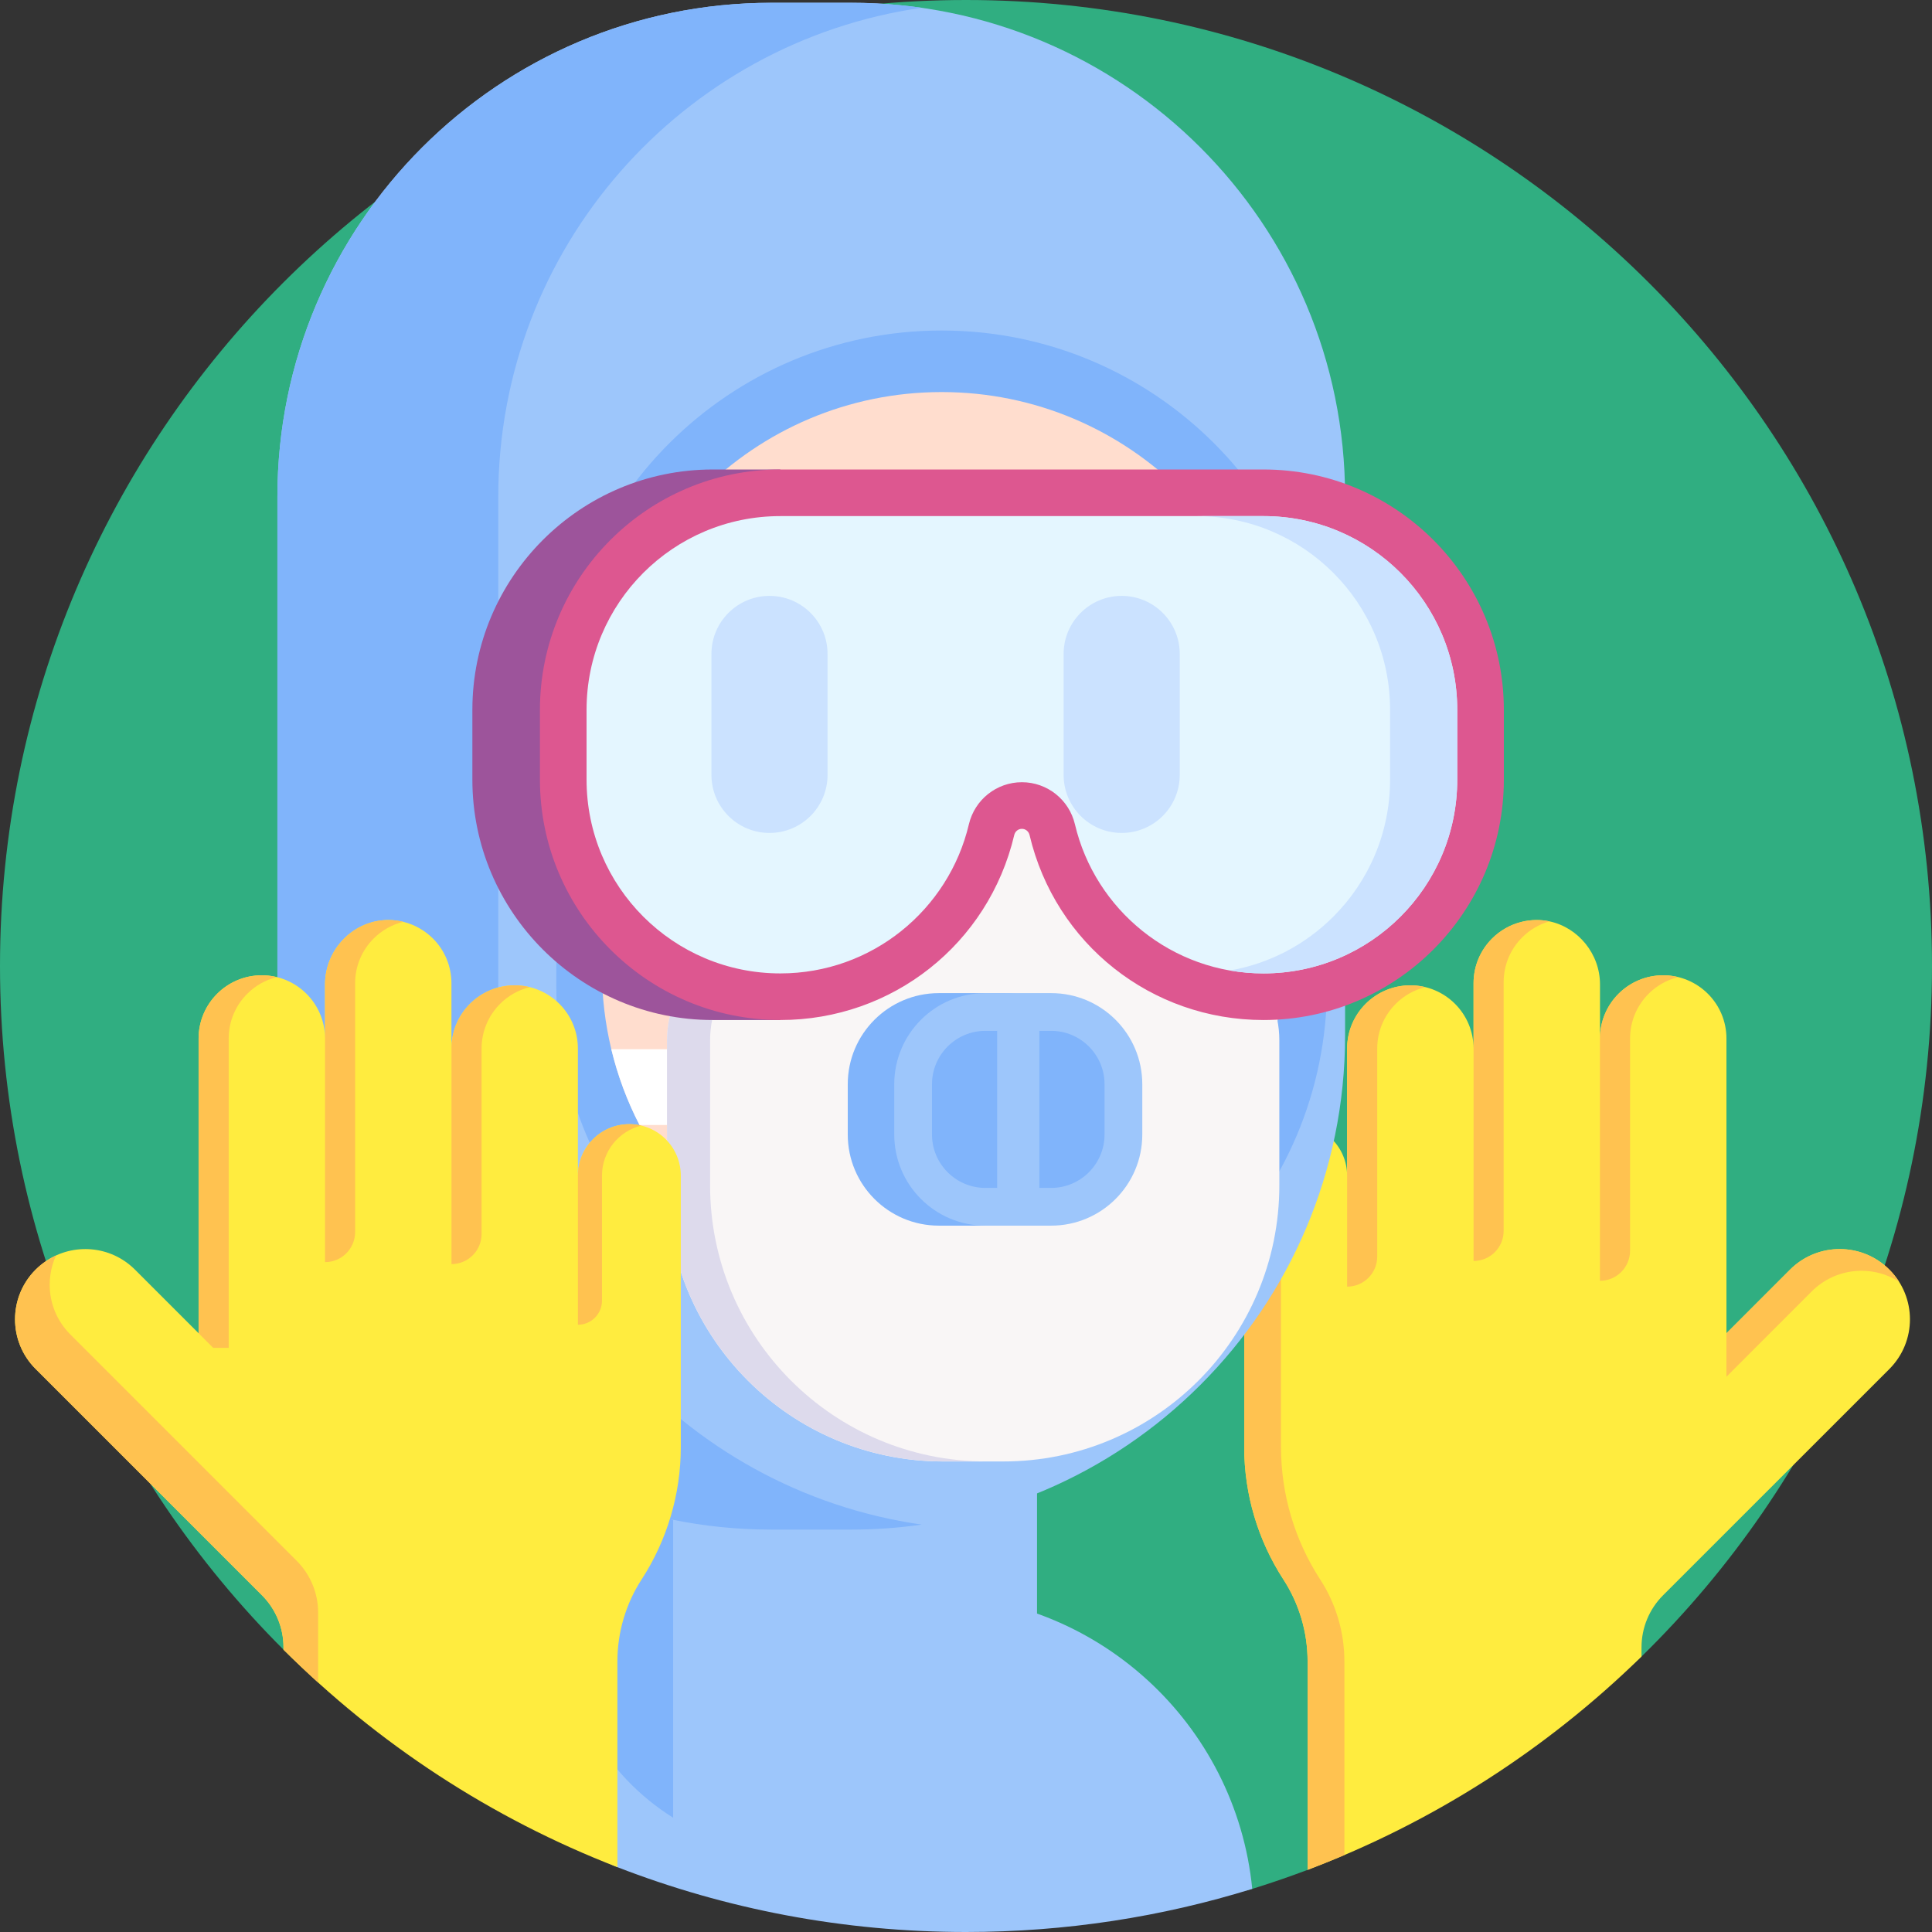 <svg width="158" height="158" viewBox="0 0 158 158" fill="none" xmlns="http://www.w3.org/2000/svg">
<rect x="0" y="0" width="158" height="158" fill="#333333" stroke="none"/>
<path d="M158 79C158 101.128 148.903 121.13 134.244 135.472C129.064 140.54 121.581 137.343 115.169 140.842C112.013 142.563 110.336 151.633 106.937 152.918C105.449 153.481 103.94 154 102.41 154.474C95.013 156.766 84.461 143.304 76.31 143.304C54.518 143.304 37.477 149.177 23.185 134.908C8.862 120.608 0 100.839 0 79C0 35.37 35.37 0 79 0C122.631 0 158 35.37 158 79V79Z" fill="#30AE81"/>
<path d="M156.197 107.894C156.197 109.366 155.635 110.835 154.515 111.958L146.643 119.83L136.003 130.467C134.876 131.594 134.247 133.118 134.244 134.707V135.473C126.514 143.033 117.24 149.02 106.936 152.918V135.868C106.936 133.492 106.251 131.165 104.958 129.171L104.955 129.168C102.866 125.946 101.752 122.188 101.752 118.346V96.142C101.752 93.819 103.637 91.936 105.961 91.936C107.121 91.936 108.174 92.409 108.936 93.168C109.698 93.93 110.167 94.982 110.167 96.145V85.752C110.167 84.323 110.747 83.033 111.682 82.095C112.618 81.16 113.911 80.583 115.339 80.58C118.194 80.58 120.508 82.898 120.508 85.752V80.41C120.508 78.981 121.085 77.689 122.023 76.754C122.681 76.096 123.517 75.615 124.449 75.389C124.829 75.294 125.227 75.245 125.634 75.241C126.004 75.238 126.368 75.275 126.717 75.349H126.72C129.072 75.852 130.849 78.01 130.849 80.503V84.9C130.865 82.058 133.173 79.759 136.018 79.759C137.444 79.759 138.74 80.339 139.675 81.274C140.61 82.209 141.19 83.502 141.19 84.931V109.035L146.39 103.833C148.51 101.713 151.874 101.595 154.133 103.484C154.265 103.592 154.392 103.709 154.515 103.833C155.635 104.953 156.197 106.425 156.197 107.894V107.894Z" fill="#FFEC3F"/>
<path d="M141.189 109.034V112.589L148.167 105.609C150.105 103.671 153.086 103.405 155.305 104.819C155.082 104.467 154.82 104.137 154.515 103.831C152.271 101.588 148.633 101.588 146.389 103.831L141.189 109.034Z" fill="#FFC250"/>
<path d="M109.945 135.868V151.708C108.951 152.131 107.949 152.535 106.936 152.917V135.868C106.936 133.492 106.251 131.165 104.958 129.171L104.955 129.168C102.866 125.946 101.752 122.188 101.752 118.346V96.142C101.752 93.819 103.637 91.936 105.961 91.936C106.492 91.936 106.998 92.035 107.464 92.214C105.884 92.819 104.761 94.35 104.761 96.142V118.346C104.761 122.188 105.875 125.946 107.964 129.168L107.967 129.171C109.26 131.165 109.945 133.492 109.945 135.868Z" fill="#FFC250"/>
<path d="M137.247 79.906C136.314 80.134 135.48 80.614 134.823 81.272C133.887 82.208 133.308 83.5 133.308 84.928V102.282C133.308 103.642 132.205 104.744 130.846 104.744V84.928C130.846 83.5 131.425 82.208 132.361 81.272C133.296 80.336 134.59 79.758 136.017 79.758C136.441 79.758 136.852 79.809 137.247 79.906V79.906Z" fill="#FFC250"/>
<path d="M120.508 80.409V103.124C121.866 103.124 122.967 102.023 122.97 100.665V80.316C122.97 78.887 123.547 77.597 124.486 76.659C125.097 76.048 125.862 75.588 126.717 75.348C126.368 75.274 126.004 75.237 125.634 75.24C125.226 75.243 124.828 75.292 124.449 75.388C123.517 75.613 122.68 76.095 122.023 76.752C121.085 77.687 120.508 78.98 120.508 80.409V80.409Z" fill="#FFC250"/>
<path d="M110.168 105.223V85.749C110.168 84.321 110.748 83.029 111.683 82.093C112.618 81.157 113.912 80.579 115.339 80.579C115.763 80.579 116.174 80.63 116.569 80.727C115.637 80.955 114.802 81.435 114.145 82.093C113.209 83.029 112.63 84.321 112.63 85.749V102.761C112.63 104.121 111.528 105.223 110.168 105.223V105.223Z" fill="#FFC250"/>
<path d="M102.409 154.473C95.012 156.766 87.149 158 78.999 158C68.948 158 59.335 156.122 50.491 152.698C44.163 150.248 39.312 139.419 33.893 135.505C38.599 127.892 45.936 130.409 55.546 130.409H75.823C89.686 130.409 101.079 140.963 102.409 154.473Z" fill="#9DC6FB"/>
<path d="M84.809 81.2V132.15C84.809 137.525 82.629 142.39 79.108 145.906C75.591 149.428 70.727 151.608 65.352 151.608C61.566 151.608 58.032 150.529 55.05 148.654C49.554 145.217 45.895 139.109 45.895 132.15V81.2H84.809Z" fill="#9DC6FB"/>
<path d="M55.05 100.979V148.654C49.554 145.217 45.895 139.109 45.895 132.15V100.979H55.05V100.979Z" fill="#80B4FB"/>
<path d="M69.6 125.094H63.088C40.774 125.094 22.686 107.005 22.686 84.691V40.63C22.686 18.317 40.774 0.228 63.088 0.228H69.6C91.914 0.228 110.002 18.317 110.002 40.63V84.691C110.002 107.005 91.914 125.094 69.6 125.094Z" fill="#9DC6FB"/>
<path d="M75.378 124.682C73.491 124.952 71.562 125.092 69.599 125.092H63.09C40.775 125.092 22.686 107.002 22.686 84.691V40.63C22.686 18.316 40.775 0.226 63.09 0.226H69.599C71.562 0.226 73.491 0.366 75.378 0.636C55.799 3.438 40.749 20.276 40.749 40.63V84.691C40.749 105.043 55.798 121.88 75.378 124.682Z" fill="#80B4FB"/>
<path d="M77.01 27.029C59.604 27.029 45.494 41.139 45.494 58.545V80.594C45.494 97.999 59.604 112.109 77.01 112.109C94.415 112.109 108.525 97.999 108.525 80.594V58.545C108.525 41.139 94.415 27.029 77.01 27.029V27.029Z" fill="#80B4FB"/>
<path d="M104.795 59.849V79.289C104.795 86.961 101.685 93.906 96.656 98.935C91.627 103.964 84.682 107.074 77.01 107.074C66.246 107.074 56.913 100.955 52.3 92.002C51.296 90.058 50.518 87.98 49.993 85.804C49.491 83.714 49.225 81.531 49.225 79.288V59.849C49.225 44.504 61.666 32.063 77.01 32.063C92.354 32.063 104.795 44.505 104.795 59.849V59.849Z" fill="#FFDDCE"/>
<path d="M56.691 85.804V92.002H52.301C51.297 90.058 50.518 87.98 49.994 85.804H56.691Z" fill="white"/>
<path d="M96.014 76.482L94.774 73.914C92.916 70.07 89.023 67.627 84.753 67.627H77.167C72.897 67.627 69.004 70.07 67.147 73.914L65.906 76.482H63.159C58.404 76.482 54.549 80.337 54.549 85.092V96.94C54.549 109.41 64.658 119.519 77.128 119.519H82.046C94.516 119.519 104.625 109.41 104.625 96.94V85.092C104.625 80.337 100.77 76.482 96.014 76.482V76.482Z" fill="#F9F6F6"/>
<path d="M80.65 119.517H77.13C64.658 119.517 54.549 109.409 54.549 96.939V85.093C54.549 80.337 58.406 76.483 63.161 76.483H65.906L67.148 73.913C69.007 70.069 72.899 67.626 77.168 67.626H80.689C76.419 67.626 72.527 70.069 70.668 73.913L69.43 76.483H66.681C61.926 76.483 58.072 80.337 58.072 85.093V96.939C58.072 109.409 68.181 119.517 80.65 119.517V119.517Z" fill="#DDDAEC"/>
<path d="M82.163 100.234H76.781C72.666 100.234 69.33 96.897 69.33 92.782V88.669C69.33 84.553 72.666 81.218 76.781 81.218H82.163C86.278 81.218 89.614 84.554 89.614 88.669V92.782C89.614 96.898 86.278 100.234 82.163 100.234Z" fill="#80B4FB"/>
<path d="M85.965 100.234H80.584C76.469 100.234 73.133 96.897 73.133 92.782V88.669C73.133 84.553 76.469 81.218 80.584 81.218H85.965C90.081 81.218 93.417 84.554 93.417 88.669V92.782C93.417 96.898 90.081 100.234 85.965 100.234Z" fill="#9DC6FB"/>
<path d="M58.29 83.418C47.45 83.418 38.631 74.599 38.631 63.759V58.054C38.631 47.214 47.45 38.395 58.29 38.395H63.815V83.418H58.29Z" fill="#9D549B"/>
<path d="M103.327 83.418C94.165 83.418 86.298 77.196 84.197 68.287C84.126 67.99 83.869 67.782 83.571 67.782C83.273 67.782 83.016 67.99 82.946 68.287C80.844 77.196 72.977 83.418 63.815 83.418C52.975 83.418 44.156 74.599 44.156 63.759V58.054C44.156 47.214 52.975 38.395 63.815 38.395H103.327C114.167 38.395 122.986 47.214 122.986 58.054V63.759C122.986 74.599 114.167 83.418 103.327 83.418Z" fill="#DD5790"/>
<path d="M103.327 42.207H63.816C55.064 42.207 47.969 49.301 47.969 58.054V63.758C47.969 72.511 55.064 79.606 63.816 79.606C71.31 79.606 77.586 74.402 79.236 67.412C79.711 65.397 81.502 63.97 83.572 63.97C85.641 63.97 87.432 65.397 87.908 67.412C89.557 74.402 95.833 79.606 103.327 79.606C112.079 79.606 119.174 72.511 119.174 63.758V58.054C119.174 49.301 112.079 42.207 103.327 42.207V42.207Z" fill="#E4F6FF"/>
<path d="M119.175 58.053V63.758C119.175 68.133 117.403 72.098 114.534 74.963C111.665 77.832 107.706 79.605 103.329 79.605C102.391 79.605 101.476 79.522 100.584 79.367C103.859 78.795 106.788 77.219 109.041 74.963C111.909 72.098 113.682 68.133 113.682 63.758V58.053C113.682 49.303 106.588 42.206 97.836 42.206H103.329C112.081 42.206 119.175 49.303 119.175 58.053V58.053Z" fill="#CBE2FF"/>
<path d="M62.93 68.119C60.307 68.119 58.182 65.993 58.182 63.371V53.48C58.182 50.858 60.307 48.732 62.93 48.732C65.552 48.732 67.678 50.857 67.678 53.48V63.371C67.677 65.993 65.552 68.119 62.93 68.119Z" fill="#CBE2FF"/>
<path d="M91.732 68.119C89.11 68.119 86.984 65.993 86.984 63.371V53.48C86.984 50.858 89.11 48.732 91.732 48.732C94.355 48.732 96.48 50.857 96.48 53.48V63.371C96.48 65.993 94.355 68.119 91.732 68.119Z" fill="#CBE2FF"/>
<path d="M81.549 84.303H80.584C78.177 84.303 76.219 86.262 76.219 88.669V92.782C76.219 95.189 78.177 97.148 80.584 97.148H81.549V84.303Z" fill="#80B4FB"/>
<path d="M85.965 84.303H85V97.148H85.965C88.372 97.148 90.33 95.189 90.33 92.782V88.669C90.33 86.262 88.372 84.303 85.965 84.303Z" fill="#80B4FB"/>
<path d="M55.676 96.142V118.346C55.676 122.188 54.562 125.946 52.472 129.168C51.824 130.165 51.331 131.245 50.997 132.374C50.664 133.504 50.491 134.676 50.491 135.868V152.698C40.163 148.699 30.883 142.595 23.184 134.908V134.707C23.184 133.118 22.551 131.594 21.428 130.467L12.281 121.32L2.915 111.955C1.792 110.834 1.23 109.366 1.23 107.894C1.23 106.422 1.792 104.953 2.912 103.832C3.175 103.57 3.459 103.339 3.755 103.138C5.992 101.62 9.056 101.851 11.038 103.832L16.241 109.032V84.931C16.241 83.502 16.821 82.209 17.756 81.274C18.691 80.339 19.984 79.759 21.409 79.759C24.255 79.759 26.563 82.058 26.581 84.897V80.5C26.581 77.633 28.927 75.217 31.797 75.241C32.204 75.244 32.599 75.294 32.979 75.386C33.914 75.615 34.747 76.096 35.407 76.753C36.342 77.688 36.919 78.981 36.919 80.41V85.752C36.919 82.894 39.234 80.58 42.091 80.58C43.517 80.58 44.81 81.157 45.748 82.095C46.683 83.03 47.26 84.32 47.26 85.749V96.142C47.26 94.982 47.733 93.93 48.495 93.168C49.254 92.408 50.306 91.936 51.469 91.936C53.793 91.936 55.676 93.819 55.676 96.142V96.142Z" fill="#FFEC3F"/>
<path d="M47.262 108.339V96.143C47.262 93.818 49.145 91.934 51.469 91.934C51.808 91.934 52.138 91.976 52.454 92.051C50.606 92.495 49.231 94.157 49.231 96.143V106.369C49.231 107.458 48.349 108.339 47.262 108.339V108.339Z" fill="#FFC250"/>
<path d="M22.641 79.908C21.709 80.136 20.874 80.616 20.217 81.274C19.282 82.21 18.702 83.502 18.702 84.93V110.231H17.438L16.24 109.034V84.93C16.24 83.502 16.82 82.21 17.755 81.274C18.691 80.338 19.984 79.759 21.411 79.759C21.836 79.759 22.247 79.811 22.641 79.908V79.908Z" fill="#FFC250"/>
<path d="M32.978 75.388C32.047 75.616 31.212 76.096 30.557 76.752C29.621 77.688 29.042 78.98 29.042 80.408V100.756C29.041 102.116 27.939 103.218 26.58 103.218V84.898V80.501C26.58 77.633 28.927 75.215 31.795 75.239C32.203 75.244 32.599 75.294 32.978 75.388V75.388Z" fill="#FFC250"/>
<path d="M36.922 103.38V85.75C36.922 84.322 37.501 83.03 38.437 82.094C39.372 81.158 40.666 80.579 42.093 80.579C42.517 80.579 42.928 80.631 43.323 80.728C42.391 80.956 41.556 81.436 40.899 82.094C39.963 83.03 39.384 84.322 39.384 85.75V100.918C39.383 102.278 38.281 103.38 36.922 103.38V103.38Z" fill="#FFC250"/>
<path d="M26.017 131.874V137.602C25.051 136.725 24.107 135.827 23.184 134.908V134.707C23.184 133.118 22.551 131.594 21.428 130.467L12.281 121.32L2.915 111.955C1.792 110.834 1.23 109.366 1.23 107.894C1.23 106.425 1.792 104.953 2.915 103.832C3.178 103.57 3.459 103.339 3.755 103.138C4.02 102.959 4.295 102.805 4.582 102.672C4.35 103.178 4.196 103.712 4.122 104.255C4.082 104.521 4.063 104.792 4.063 105.061C4.063 106.533 4.625 108.002 5.745 109.125L24.258 127.637C25.384 128.761 26.017 130.285 26.017 131.874Z" fill="#FFC250"/>
</svg>

